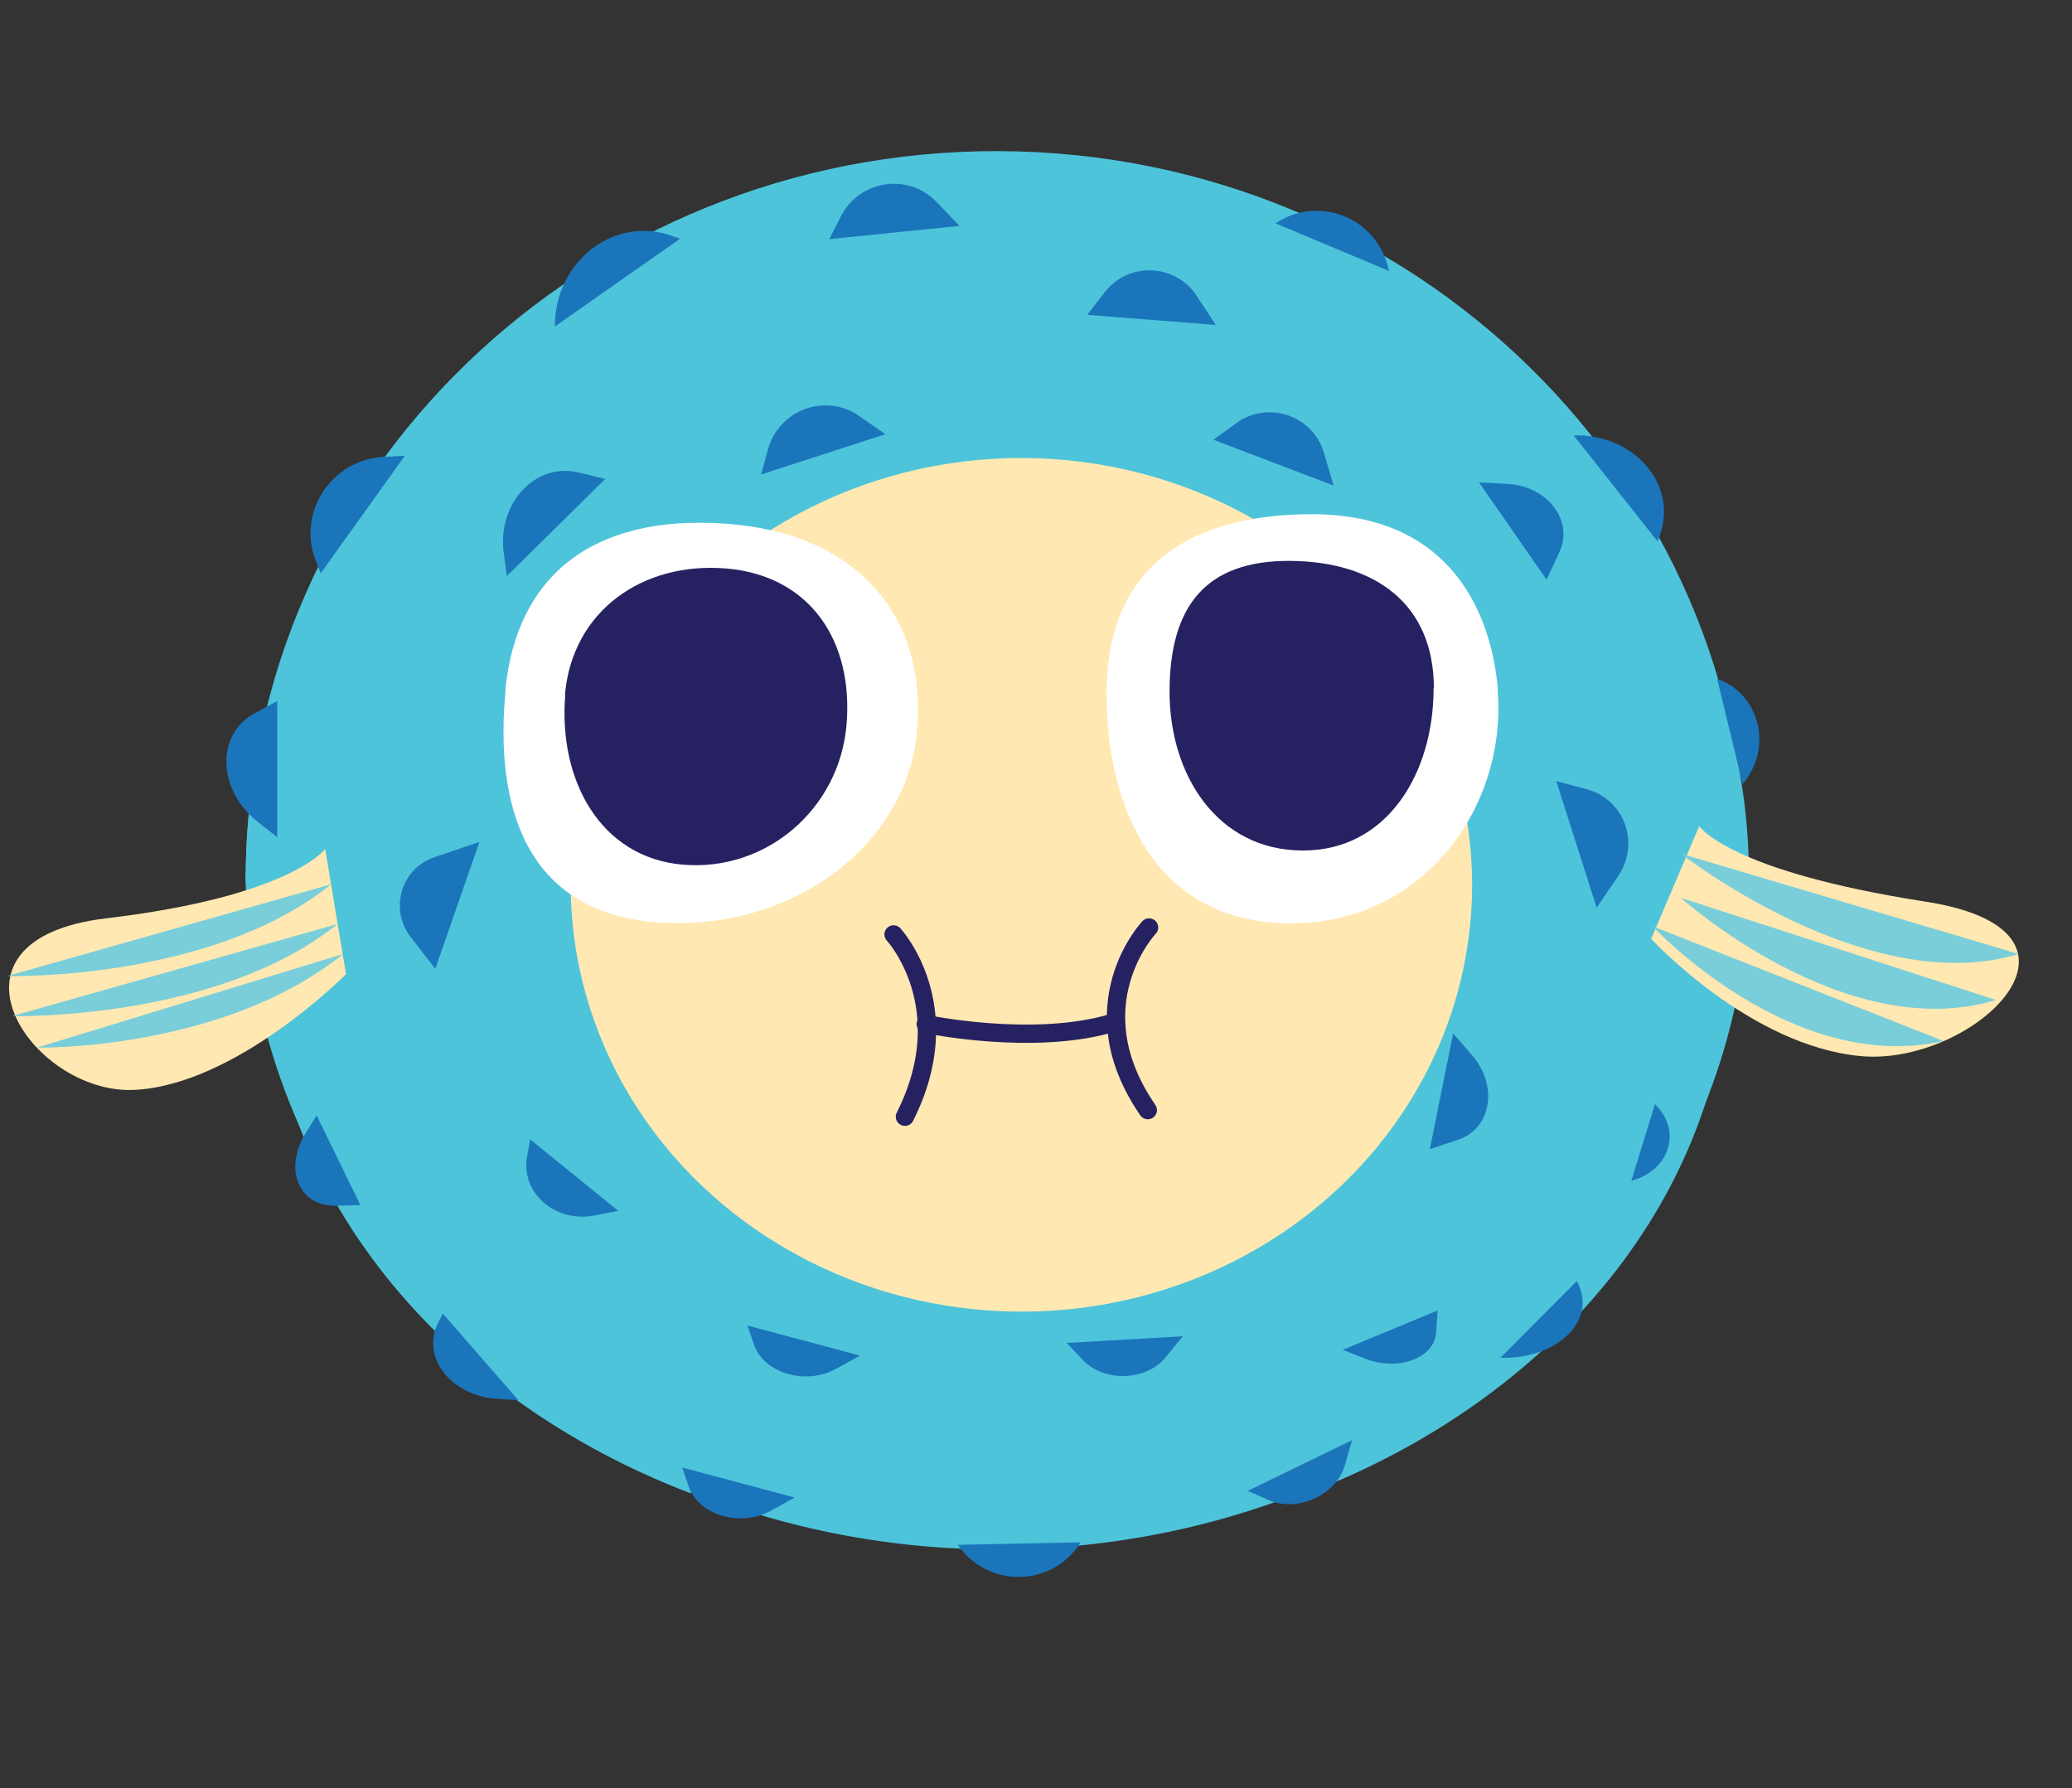 <svg viewBox="0 0 65.691 56.69" version="1.1" xmlns="http://www.w3.org/2000/svg" id="Layer_1" style="max-height: 500px" width="65.691" height="56.69">
  
  <rect x="0" y="0" width="65.691" height="56.69" fill="#333333" stroke="none"/>
  
  <defs>
    <style>
      .st0 {
        fill: #ffe8b2;
      }

      .st1 {
        fill: #1b75bb;
      }

      .st2 {
        fill: none;
        stroke: #262261;
        stroke-linecap: round;
        stroke-linejoin: round;
        stroke-width: .58px;
      }

      .st3 {
        fill: #f5a11d;
      }

      .st4 {
        fill: #7aced9;
      }

      .st5 {
        fill: #fff;
      }

      .st6 {
        fill: #262261;
      }

      .st7 {
        fill: #a08055;
      }

      .st8 {
        fill: #4dc4da;
      }
    </style>
  </defs>
  <ellipse transform="translate(3.71 59.33) rotate(-89.8)" ry="23.83" rx="21.32" cy="27.8" cx="31.63" class="st8"></ellipse>
  <g>
    <path d="M54.87,30.18c.01-4.27-10.37-7.76-23.19-7.8-12.82-.04-23.24,3.38-23.25,7.64l46.45.17h0Z" class="st3"></path>
    <path d="M54.86,30.05v.05s0,.06,0,.08c-.09,7.66-5.61,14.23-13.55,17.21l-19.46-.07c-7.91-3.04-13.39-9.65-13.43-17.31,0-.04,0-.09,0-.13l46.45.17Z" class="st8"></path>
  </g>
  <g>
    <path d="M7.78,27.65c-.02,5.14,10.62,9.35,23.76,9.4,13.15.05,23.81-4.08,23.83-9.23l-47.6-.17Z" class="st8"></path>
    <path d="M7.79,27.81c.04-12.76,10.73-23.06,23.88-23.02,13.15.05,23.76,10.43,23.72,23.18l-47.6-.16Z" class="st8"></path>
  </g>
  <path d="M21.56,7.57l-.22-.08c-1.83-.69-3.75.77-3.75,2.86h0l3.97-2.78Z" class="st1"></path>
  <path d="M44.04,8.59l-.05-.18c-.42-1.55-2.22-2.22-3.55-1.33h0s3.6,1.51,3.6,1.51Z" class="st1"></path>
  <path d="M30.36,48.97l.12.15c1.01,1.25,2.94,1.13,3.78-.23h0l-3.9.08h0Z" class="st1"></path>
  <path d="M52.55,17.16l.07-.19c.59-1.6-.81-3.22-2.73-3.17h0s2.66,3.36,2.66,3.36Z" class="st1"></path>
  <path d="M12.84,14.45l-.66.03c-1.67.08-2.77,1.76-2.17,3.29l.16.4,2.67-3.73h0Z" class="st1"></path>
  <path d="M19.21,15.19l-.85-.21c-1.38-.34-2.6.97-2.39,2.55l.1.73,3.12-3.08h0Z" class="st1"></path>
  <path d="M30.42,7.16l-.72-.75c-.89-.94-2.44-.71-3.03.43l-.38.74,4.14-.42h0Z" class="st1"></path>
  <path d="M15.2,26.69l-1.42.48c-1.06.35-1.44,1.64-.77,2.52l.79,1.02,1.4-4.02Z" class="st1"></path>
  <path d="M38.54,10.29l-.6-.91c-.67-1.03-2.17-1.09-2.92-.11l-.55.71s4.06.32,4.06.32Z" class="st1"></path>
  <path d="M49.03,18.38l.41-.88c.46-.99-.37-2.09-1.64-2.16l-.91-.05s2.14,3.08,2.14,3.08Z" class="st1"></path>
  <path d="M8.81,22.21l-.77.42c-1.2.67-1.14,2.42.13,3.42l.62.49v-4.33Z" class="st1"></path>
  <polygon points="40.14 27.35 37.33 26.36 37.32 29.17 40.14 27.35" class="st7"></polygon>
  <path d="M50.62,28.77l.69-1.01c.69-1.03.19-2.42-1-2.74l-.97-.26,1.28,4.01Z" class="st1"></path>
  <path d="M55.25,24.85l.1-.13c.85-1.14.38-2.76-.91-3.2h0l.81,3.33Z" class="st1"></path>
  <path d="M49.99,40.61l.07.14c.52,1.17-.74,2.34-2.49,2.29h0l2.43-2.44h0Z" class="st1"></path>
  <path d="M16.43,44.38l-.6-.03c-1.5-.07-2.5-1.3-1.94-2.42l.15-.29,2.39,2.74h0Z" class="st1"></path>
  <path d="M19.61,38.38l-.76.15c-1.25.24-2.35-.72-2.14-1.88l.1-.53,2.8,2.27h0Z" class="st1"></path>
  <path d="M27.27,42.97l-.78.43c-.97.52-2.29.12-2.59-.79l-.2-.59,3.56.95Z" class="st1"></path>
  <path d="M25.2,47.47l-.78.43c-.97.52-2.29.12-2.59-.79l-.2-.59,3.56.95Z" class="st1"></path>
  <path d="M37.5,42.36l-.55.67c-.62.76-1.97.79-2.64.06l-.49-.52s3.68-.21,3.68-.21Z" class="st1"></path>
  <path d="M42.87,45.64l-.24.83c-.28.93-1.51,1.48-2.41,1.08l-.66-.29s3.31-1.61,3.31-1.61Z" class="st1"></path>
  <path d="M45.58,41.55l-.05.7c-.06.8-1.19,1.22-2.22.83l-.74-.29,3.01-1.25h0Z" class="st1"></path>
  <path d="M11.43,38.2l-.76.02c-1.19.03-1.69-1.14-.98-2.3l.35-.56,1.39,2.85h.01Z" class="st1"></path>
  <path d="M52.47,35l.09.1c.75.83.33,2.02-.84,2.33h0s.75-2.43.75-2.43Z" class="st1"></path>
  <ellipse transform="translate(4.22 60.34) rotate(-89.8)" ry="14.29" rx="13.53" cy="28.05" cx="32.39" class="st0"></ellipse>
  <g>
    <path d="M28.33,29.62s2.12,2.29.36,5.78" class="st2"></path>
    <path d="M36.43,29.4s-2.33,2.46-.04,5.79" class="st2"></path>
    <path d="M29.35,32.46s3.42.72,5.94-.04" class="st2"></path>
  </g>
  <path d="M10.31,26.91s-1.07,1.5-6.94,2.2c-5.66.67-2.4,5.56.85,5.44,3.25-.13,6.75-3.67,6.75-3.67,0,0-.66-3.97-.66-3.97Z" class="st0"></path>
  <path d="M53.87,26.18s.87,1.42,7.17,2.4c6.06.94,1.52,5.21-2.02,4.9-3.54-.31-6.67-3.72-6.67-3.72,0,0,1.52-3.57,1.52-3.57Z" class="st0"></path>
  <path d="M47.48,21.87c.31,3.63-2.29,7.42-6.59,7.4-4.31-.02-5.82-3.72-5.81-7.34s2.24-5.64,6.55-5.63c4.31.02,5.65,3.06,5.86,5.57h0Z" class="st5"></path>
  <path d="M16.03,21.87c-.35,3.6.58,7.06,4.82,7.37,4.24.3,7.87-2.41,8.22-6.02s-1.83-6.33-6.07-6.62c-4.24-.3-6.63,1.68-6.98,5.28Z" class="st5"></path>
  <path d="M45.45,21.83c0,2.68-1.47,5.14-4.15,5.13-2.68,0-4.23-2.37-4.22-5.06s1.15-4.14,3.83-4.12,4.55,1.36,4.55,4.04h-.01Z" class="st6"></path>
  <path d="M17.92,22.04c-.22,2.67,1.1,5.15,3.74,5.37s4.96-1.77,5.18-4.45c.22-2.67-1.18-4.72-3.82-4.94-2.64-.22-4.88,1.34-5.11,4.01h0Z" class="st6"></path>
  <path d="M53.29,27.06s5.93,4.64,10.71,3.18l-10.71-3.18Z" class="st4"></path>
  <path d="M53.29,28.46s5.21,4.69,9.99,3.24l-9.99-3.24Z" class="st4"></path>
  <path d="M52.39,29.36s4.4,4.73,9.23,3.64c0,0-9.23-3.64-9.23-3.64Z" class="st4"></path>
  <path d="M.23,30.94s6.45.17,10.27-2.91c0,0-10.27,2.91-10.27,2.91Z" class="st4"></path>
  <path d="M.38,32.21s6.5.16,10.32-2.92L.38,32.21Z" class="st4"></path>
  <path d="M1.17,33.21s5.89.11,9.71-2.97c0,0-9.71,2.97-9.71,2.97Z" class="st4"></path>
  <path d="M28.08,13.77l-.85-.59c-1.07-.73-2.53-.19-2.88,1.06l-.22.8,3.95-1.28h0Z" class="st1"></path>
  <path d="M42.28,15.39l-.31-1.05c-.36-1.18-1.77-1.65-2.77-.93l-.73.53s3.81,1.45,3.81,1.45Z" class="st1"></path>
  <path d="M45.33,36.43l.92-.31c1.04-.36,1.25-1.72.42-2.67l-.6-.69-.74,3.68h0Z" class="st1"></path>
</svg>